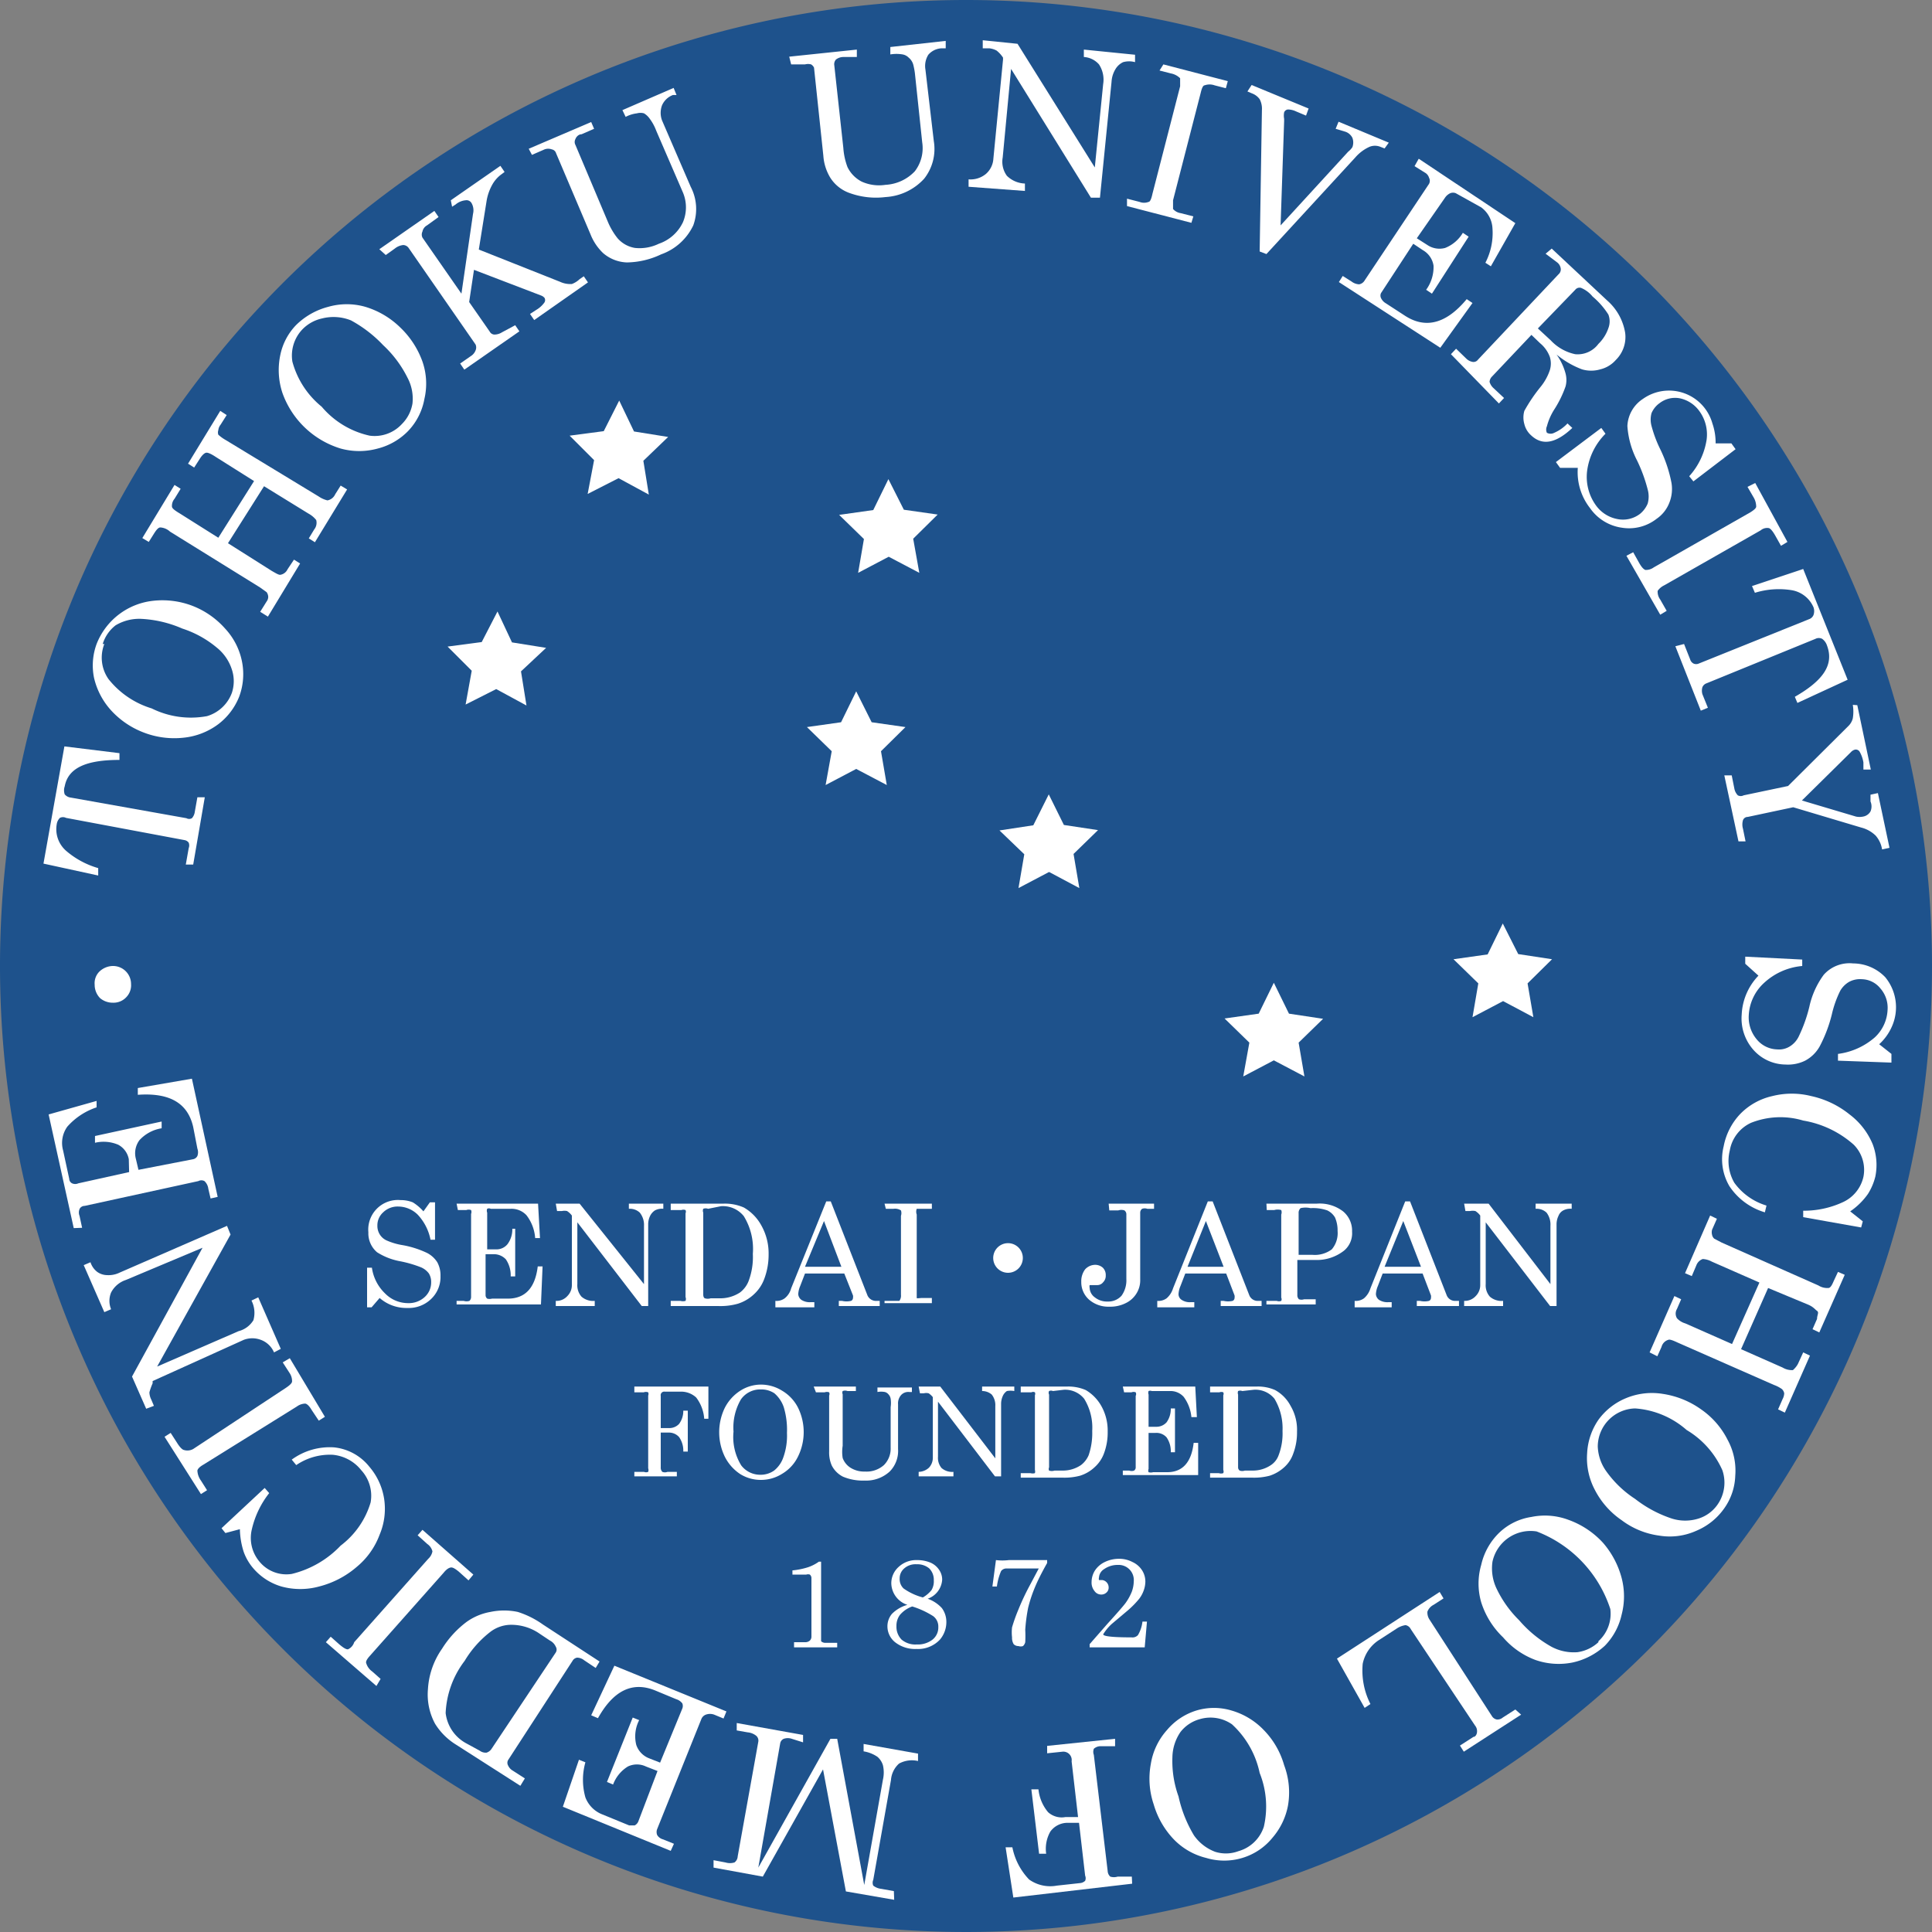 <svg id="レイヤー_1" data-name="レイヤー 1" xmlns="http://www.w3.org/2000/svg" width="60" height="60" viewBox="0 0 60 60"><rect x="0" y="0" width="60" height="60" fill="#808080" stroke="none"/><defs><style>.cls-1{fill:#1e528c;}.cls-2{fill:#fff;}</style></defs><path class="cls-1" d="M60,30A30,30,0,1,1,30,0,30,30,0,0,1,60,30Z"/><path class="cls-2" d="M1.35,26.82,2,23.18l1.71.21,0,.21c-1,0-1.59.23-1.7.82a.38.38,0,0,0,0,.25.29.29,0,0,0,.19.1l3.59.64a.17.17,0,0,0,.17,0,.37.37,0,0,0,.09-.2l.08-.45.23,0L6,26.85l-.23,0,.09-.51a.23.23,0,0,0,0-.17.2.2,0,0,0-.13-.08L2.05,25.4a.21.21,0,0,0-.19,0,.35.35,0,0,0-.1.21.89.89,0,0,0,.29.81,2.64,2.64,0,0,0,1,.54l0,.23Z"/><path class="cls-2" d="M3,20a2.13,2.13,0,0,1,1.74-1.34,2.61,2.61,0,0,1,1.25.16,2.62,2.62,0,0,1,1,.7,2.1,2.1,0,0,1,.52,1,2,2,0,0,1-.08,1.11,2,2,0,0,1-.65.86,2.16,2.16,0,0,1-1.08.42,2.64,2.64,0,0,1-1.26-.17,2.64,2.64,0,0,1-1-.69,2.26,2.26,0,0,1-.52-1A1.93,1.93,0,0,1,3,20Zm.24,0a1.16,1.16,0,0,0,.13,1.09A2.72,2.72,0,0,0,4.71,22a2.74,2.74,0,0,0,1.72.24,1.18,1.18,0,0,0,.77-.72,1.15,1.15,0,0,0,0-.73,1.43,1.43,0,0,0-.47-.68,3.21,3.21,0,0,0-1.07-.59,3.63,3.63,0,0,0-1.26-.3,1.43,1.43,0,0,0-.81.2A1.16,1.16,0,0,0,3.19,20Z"/><path class="cls-2" d="M4.42,16.71l1-1.65.19.12-.19.31a.34.34,0,0,0-.08.24c0,.06.1.13.25.22l1.19.75,1.11-1.76-1.19-.75c-.15-.1-.25-.14-.3-.13s-.12.07-.19.18l-.18.28-.19-.12,1-1.64.2.13-.19.3a.32.32,0,0,0-.07.17.22.22,0,0,0,0,.14,1.22,1.22,0,0,0,.22.16L9.9,15.42a.81.81,0,0,0,.27.12.33.33,0,0,0,.24-.19l.17-.27.2.12-1,1.64-.19-.12.17-.28a.33.33,0,0,0,.06-.29.78.78,0,0,0-.24-.2L8.2,15.1,7.08,16.87l1.36.86c.14.08.22.13.27.12a.3.3,0,0,0,.22-.17l.2-.3.19.12-1,1.65L8.08,19l.2-.32a.24.24,0,0,0,.05-.15.27.27,0,0,0-.05-.14l-.21-.15L5.28,16.51a.49.49,0,0,0-.3-.13c-.06,0-.12.07-.19.18l-.17.27Z"/><path class="cls-2" d="M9.19,10.1a2.21,2.21,0,0,1,1-.57,2.09,2.09,0,0,1,1.16,0,2.63,2.63,0,0,1,1.08.64,2.74,2.74,0,0,1,.69,1.06,2.09,2.09,0,0,1,.06,1.16,1.93,1.93,0,0,1-.51,1,2,2,0,0,1-.94.54,2.16,2.16,0,0,1-1.15,0A2.78,2.78,0,0,1,8.77,12.2a2.26,2.26,0,0,1-.07-1.15A1.89,1.89,0,0,1,9.19,10.1Zm.2.13a1.18,1.18,0,0,0-.31,1,2.71,2.71,0,0,0,.91,1.4,2.71,2.71,0,0,0,1.49.9,1.15,1.15,0,0,0,1-.36,1.17,1.17,0,0,0,.33-.64,1.39,1.39,0,0,0-.16-.81,3.51,3.51,0,0,0-.75-1,4,4,0,0,0-1-.77A1.45,1.45,0,0,0,10,9.89,1.21,1.21,0,0,0,9.39,10.23Z"/><path class="cls-2" d="M11.78,7.74l1.71-1.19.13.19L13.26,7a.28.28,0,0,0-.14.19.22.22,0,0,0,0,.19l1.21,1.74.36-2.48a.45.45,0,0,0-.05-.34.18.18,0,0,0-.18-.08.56.56,0,0,0-.31.13l-.11.07L14,6.22l1.54-1.07.13.19-.12.09a1,1,0,0,0-.27.32,1.55,1.55,0,0,0-.17.5l-.24,1.5,2.52,1a.75.75,0,0,0,.37.07A.71.71,0,0,0,18,8.67l.13-.09.13.19L16.59,9.94l-.13-.19.2-.13a.81.81,0,0,0,.25-.23.14.14,0,0,0,0-.14.26.26,0,0,0-.1-.07l-2.09-.8-.15,1,.64.92a.17.17,0,0,0,.14.09.44.44,0,0,0,.24-.07L16,10.1l.13.19-1.71,1.19-.13-.19.33-.23a.36.36,0,0,0,.15-.18.23.23,0,0,0,0-.18l-2.08-3a.21.21,0,0,0-.17-.09.5.5,0,0,0-.26.11l-.28.2Z"/><path class="cls-2" d="M16.42,4.62l1.94-.83.09.21-.39.17c-.1,0-.17.09-.19.15a.19.19,0,0,0,0,.18l1,2.37a2.17,2.17,0,0,0,.31.53.91.91,0,0,0,.54.3,1.37,1.37,0,0,0,.74-.13,1.29,1.29,0,0,0,.75-.67,1.19,1.19,0,0,0,0-.92l-.83-1.92a1.49,1.49,0,0,0-.2-.37A.58.58,0,0,0,20,3.52a.41.41,0,0,0-.22,0,1,1,0,0,0-.35.11l-.1-.21,1.59-.69.09.22-.11,0a.6.6,0,0,0-.34.32.67.67,0,0,0,0,.47l.89,2.06A1.49,1.49,0,0,1,21.53,7a1.75,1.75,0,0,1-1,.9,2.54,2.54,0,0,1-1.06.25,1.19,1.19,0,0,1-.74-.29,1.63,1.63,0,0,1-.39-.58L17.27,4.76a.17.17,0,0,0-.13-.12.33.33,0,0,0-.23,0l-.39.17Z"/><path class="cls-2" d="M24.51,1.76l2.1-.22,0,.23-.42,0a.38.38,0,0,0-.23.08.22.22,0,0,0-.05.18l.28,2.56a2.09,2.09,0,0,0,.13.6,1,1,0,0,0,.44.45,1.31,1.31,0,0,0,.74.1,1.35,1.35,0,0,0,.91-.42,1.18,1.18,0,0,0,.23-.9l-.22-2.08A2.1,2.1,0,0,0,28.36,2a.43.43,0,0,0-.14-.21.35.35,0,0,0-.19-.1,1.16,1.16,0,0,0-.38,0l0-.23,1.72-.19,0,.23-.12,0a.58.58,0,0,0-.42.2.66.66,0,0,0-.09.46L29,4.38a1.49,1.49,0,0,1-.3,1.17,1.76,1.76,0,0,1-1.2.57A2.4,2.4,0,0,1,26.4,6a1.17,1.17,0,0,1-.62-.49,1.51,1.51,0,0,1-.21-.67l-.29-2.74A.24.24,0,0,0,25.19,2,.37.37,0,0,0,25,2l-.43,0Z"/><path class="cls-2" d="M30.52,1.25l1.08.11L34,5.2l.26-2.59A.86.86,0,0,0,34.13,2a.68.68,0,0,0-.47-.23l0-.23,1.59.16,0,.23a.69.69,0,0,0-.37,0,.55.55,0,0,0-.24.22.85.85,0,0,0-.12.39l-.36,3.6-.28,0-2.48-4-.26,2.75a.74.74,0,0,0,.13.57.84.84,0,0,0,.56.24l0,.23L30.08,5.8l0-.23a.75.75,0,0,0,.54-.17.68.68,0,0,0,.23-.47l.3-3.08,0-.06a.91.91,0,0,0-.2-.22.63.63,0,0,0-.23-.07l-.2,0Z"/><path class="cls-2" d="M36.13,2l2,.52-.06.22-.35-.09a.46.46,0,0,0-.31,0c-.05,0-.09.1-.12.23l-.86,3.34c0,.14,0,.23,0,.27a.39.39,0,0,0,.24.13l.39.1L37,6.92,35,6.4l0-.23.39.1a.38.38,0,0,0,.28,0c.05,0,.09-.11.12-.25l.86-3.34c0-.13,0-.21,0-.25a.55.55,0,0,0-.29-.15l-.35-.09Z"/><path class="cls-2" d="M38.87,2.64l1.77.73-.08.22-.31-.13A.6.6,0,0,0,40,3.4a.14.14,0,0,0-.12.09.53.53,0,0,0,0,.2v.07L39.77,7l2.1-2.29A.61.61,0,0,0,42,4.57a.42.42,0,0,0,0-.29.38.38,0,0,0-.22-.19L41.48,4l.09-.22,1.56.65L43,4.61l-.13-.05a.45.45,0,0,0-.34,0,1.29,1.29,0,0,0-.44.33l-2.76,3-.21-.08.07-4.39a.64.64,0,0,0-.07-.34.52.52,0,0,0-.24-.18l-.14-.06Z"/><path class="cls-2" d="M44.06,4.93l3,2-.76,1.34-.17-.11a2,2,0,0,0,.22-1.07A.86.86,0,0,0,46,6.44L45.21,6a.23.23,0,0,0-.17,0,.4.4,0,0,0-.15.12L44,7.4l.33.21a.67.67,0,0,0,.55.09,1.11,1.11,0,0,0,.55-.47l.18.12L44.47,9.12,44.29,9a1.2,1.2,0,0,0,.23-.75.67.67,0,0,0-.33-.48l-.3-.2-1,1.53a.18.18,0,0,0,0,.16.37.37,0,0,0,.15.16l.6.39c.64.41,1.28.24,1.91-.52l.18.12-1,1.39L41.58,8.76l.12-.19.27.17a.42.42,0,0,0,.24.09.25.25,0,0,0,.17-.12l2-3a.2.2,0,0,0,0-.19.27.27,0,0,0-.13-.16l-.32-.2Z"/><path class="cls-2" d="M48.19,7.72l1.72,1.61a1.7,1.7,0,0,1,.56,1,1,1,0,0,1-.29.85.93.93,0,0,1-.48.29,1,1,0,0,1-.57,0,2.76,2.76,0,0,1-.79-.46,1.84,1.84,0,0,1,.28.59.78.78,0,0,1,0,.4,3.38,3.38,0,0,1-.34.7,1.85,1.85,0,0,0-.24.54.24.24,0,0,0,0,.2.24.24,0,0,0,.23,0,1.24,1.24,0,0,0,.41-.29l.15.14c-.51.48-.93.56-1.28.23a.68.68,0,0,1-.21-.35.74.74,0,0,1,0-.41,5.08,5.08,0,0,1,.5-.74,1.66,1.66,0,0,0,.29-.52.69.69,0,0,0,0-.42,1,1,0,0,0-.3-.42l-.27-.26-1.23,1.3a.25.25,0,0,0-.07.16.42.42,0,0,0,.13.2l.32.3-.16.17L45.06,11l.16-.17.32.31a.37.37,0,0,0,.2.1.17.17,0,0,0,.16-.07l2.5-2.65a.2.2,0,0,0,.07-.18.29.29,0,0,0-.11-.19L48,7.88Zm-.43,2.48.4.37a1.45,1.45,0,0,0,.76.43.8.8,0,0,0,.72-.32,1.24,1.24,0,0,0,.31-.49.59.59,0,0,0,0-.42,2.42,2.42,0,0,0-.49-.56.92.92,0,0,0-.36-.27.17.17,0,0,0-.18.06Z"/><path class="cls-2" d="M53.28,13.77l.49,0,.13.18-1.31,1-.13-.16A2.19,2.19,0,0,0,53,13.66a1.23,1.23,0,0,0-.23-.9,1,1,0,0,0-.6-.39.79.79,0,0,0-.63.15.73.73,0,0,0-.25.31.75.75,0,0,0,0,.4,3.85,3.85,0,0,0,.27.72A4.18,4.18,0,0,1,51.91,15a1.15,1.15,0,0,1-.07.62,1.07,1.07,0,0,1-.39.49,1.39,1.39,0,0,1-1.07.28,1.45,1.45,0,0,1-1-.61A1.81,1.81,0,0,1,49,14.53l-.55,0-.13-.18,1.41-1.06.13.18a2,2,0,0,0-.57,1.15,1.51,1.51,0,0,0,.27,1.07,1.06,1.06,0,0,0,.67.43.87.87,0,0,0,.7-.16.82.82,0,0,0,.24-.32.81.81,0,0,0,0-.44,4.78,4.78,0,0,0-.33-.9,2.72,2.72,0,0,1-.3-1.07,1.06,1.06,0,0,1,.48-.84,1.4,1.4,0,0,1,2.16.76A1.83,1.83,0,0,1,53.28,13.77Z"/><path class="cls-2" d="M54.51,15l1,1.83-.2.12-.18-.32c-.08-.14-.15-.22-.2-.23a.31.31,0,0,0-.25.07l-3,1.71a.52.52,0,0,0-.2.17.41.41,0,0,0,.08.27l.2.35-.2.12-1.05-1.83.21-.11.19.34c.07.12.13.19.19.21a.41.41,0,0,0,.26-.08l3-1.71c.11-.07.17-.12.18-.17a.57.57,0,0,0-.09-.31l-.18-.31Z"/><path class="cls-2" d="M56,17.67l1.38,3.44-1.56.72-.08-.19c.89-.51,1.22-1,1-1.59a.42.42,0,0,0-.15-.21.23.23,0,0,0-.21,0L53,21.22a.22.22,0,0,0-.13.12.39.39,0,0,0,0,.22l.17.42-.22.09-.79-2L52.3,20l.19.48a.21.21,0,0,0,.11.13.2.2,0,0,0,.15,0l3.43-1.38a.23.23,0,0,0,.14-.13.36.36,0,0,0,0-.24.9.9,0,0,0-.67-.53,2.51,2.51,0,0,0-1.15.08l-.09-.21Z"/><path class="cls-2" d="M57.68,21.9l.42,2-.23,0,0-.22a1,1,0,0,0-.12-.34.14.14,0,0,0-.14-.06.26.26,0,0,0-.13.08l-1.52,1.5,1.68.5a.55.55,0,0,0,.22,0,.33.33,0,0,0,.23-.16.4.4,0,0,0,0-.31l0-.21.23-.05.36,1.7-.23.05a.86.86,0,0,0-.2-.43,1,1,0,0,0-.45-.25l-2.11-.63-1.41.3c-.08,0-.13.05-.15.1a.48.48,0,0,0,0,.27l.08.39-.22,0-.44-2.05.23,0,.08.4a.41.41,0,0,0,.11.22.19.19,0,0,0,.18,0l1.38-.29,1.86-1.85a.51.51,0,0,0,.15-.25,1.27,1.27,0,0,0,0-.42Z"/><path class="cls-2" d="M58.36,32.43l.38.3V33l-1.66-.06v-.21a2.16,2.16,0,0,0,1.14-.51,1.24,1.24,0,0,0,.4-.85.91.91,0,0,0-.22-.67.76.76,0,0,0-.58-.29.72.72,0,0,0-.39.08.75.75,0,0,0-.28.28,3.28,3.28,0,0,0-.26.73,4.34,4.34,0,0,1-.38,1,1.12,1.12,0,0,1-.45.44,1.21,1.21,0,0,1-.61.12,1.35,1.35,0,0,1-1-.46,1.47,1.47,0,0,1-.36-1.09,1.86,1.86,0,0,1,.52-1.21l-.41-.37v-.22l1.77.09V30a2,2,0,0,0-1.18.52,1.46,1.46,0,0,0-.48,1,1.06,1.06,0,0,0,.24.75.85.85,0,0,0,.64.32.63.63,0,0,0,.39-.09.74.74,0,0,0,.29-.33,4.59,4.59,0,0,0,.32-.9,2.6,2.6,0,0,1,.45-1,1.07,1.07,0,0,1,.91-.35,1.39,1.39,0,0,1,1,.43,1.47,1.47,0,0,1,.2,1.54A1.63,1.63,0,0,1,58.36,32.43Z"/><path class="cls-2" d="M57.46,37.62l.39.31-.05.19L56,37.8l0-.2a2.88,2.88,0,0,0,1.22-.26,1.14,1.14,0,0,0,.65-.79,1.11,1.11,0,0,0-.3-1A3.14,3.14,0,0,0,56,34.8a2.47,2.47,0,0,0-1.62.07,1.16,1.16,0,0,0-.66.86,1.35,1.35,0,0,0,.14,1,1.91,1.91,0,0,0,1,.71l-.05.21a2,2,0,0,1-1.1-.81,1.65,1.65,0,0,1-.18-1.24,2,2,0,0,1,.51-1,2,2,0,0,1,1-.56,2.47,2.47,0,0,1,1.21,0,2.86,2.86,0,0,1,1.19.57,2.22,2.22,0,0,1,.72.93,1.81,1.81,0,0,1,.08,1,1.83,1.83,0,0,1-.23.54A2.16,2.16,0,0,1,57.46,37.62Z"/><path class="cls-2" d="M57.29,39.59l-.79,1.79-.21-.1.14-.32c0-.12.07-.2,0-.25s-.11-.12-.27-.19L54.91,40l-.84,1.9,1.29.57a.56.56,0,0,0,.32.08s.1-.08.16-.2L56,42l.21.1-.78,1.77-.21-.1.14-.32a.41.41,0,0,0,.05-.18.24.24,0,0,0-.07-.13,1,1,0,0,0-.25-.13l-3-1.32c-.15-.07-.24-.1-.28-.08a.31.31,0,0,0-.21.22l-.13.29L51.23,42,52,40.25l.21.1-.13.3a.28.28,0,0,0,0,.29.57.57,0,0,0,.26.16l1.45.64.85-1.91-1.48-.65a.66.66,0,0,0-.28-.08.33.33,0,0,0-.2.2l-.14.33-.21-.09.78-1.79.21.1-.15.34a.31.31,0,0,0,0,.16.21.21,0,0,0,.07.12l.23.12,3,1.33a.52.52,0,0,0,.31.08c.06,0,.11-.08.16-.2l.14-.3Z"/><path class="cls-2" d="M53.55,46.84a2,2,0,0,1-.87.7,2,2,0,0,1-1.15.15,2.48,2.48,0,0,1-1.17-.48,2.55,2.55,0,0,1-.83-.94,2.1,2.1,0,0,1-.24-1.14,2,2,0,0,1,.36-1.05,2,2,0,0,1,.85-.66,2.1,2.1,0,0,1,1.15-.13,2.74,2.74,0,0,1,1.18.48,2.53,2.53,0,0,1,.82.94,2,2,0,0,1,.24,1.12A1.85,1.85,0,0,1,53.55,46.84Zm-.22-.1a1.19,1.19,0,0,0,.16-1.08,2.75,2.75,0,0,0-1.11-1.25,2.71,2.71,0,0,0-1.6-.67,1.19,1.19,0,0,0-1.16,1.18,1.41,1.41,0,0,0,.27.78,3.32,3.32,0,0,0,.89.85,3.78,3.78,0,0,0,1.14.61,1.38,1.38,0,0,0,.83,0A1.13,1.13,0,0,0,53.33,46.74Z"/><path class="cls-2" d="M49.84,51.11a2.15,2.15,0,0,1-1,.52,2.19,2.19,0,0,1-1.16-.08,2.46,2.46,0,0,1-1-.7A2.58,2.58,0,0,1,46,49.76a2.08,2.08,0,0,1,0-1.16,2,2,0,0,1,.56-1,1.84,1.84,0,0,1,1-.49,2.08,2.08,0,0,1,1.15.09,2.68,2.68,0,0,1,1.07.71A2.73,2.73,0,0,1,50.36,49a2.25,2.25,0,0,1,0,1.15A2,2,0,0,1,49.84,51.11Zm-.2-.14a1.15,1.15,0,0,0,.37-1,3.86,3.86,0,0,0-2.29-2.41,1.21,1.21,0,0,0-1.37.94,1.46,1.46,0,0,0,.12.82,3.48,3.48,0,0,0,.71,1,3.71,3.71,0,0,0,1,.82,1.47,1.47,0,0,0,.81.17A1.2,1.2,0,0,0,49.64,51Z"/><path class="cls-2" d="M47.24,53.25,45.46,54.4l-.12-.19.42-.27c.07,0,.11-.1.11-.15a.27.27,0,0,0-.06-.2l-2-3a.22.22,0,0,0-.16-.12.68.68,0,0,0-.28.11l-.54.35a1.15,1.15,0,0,0-.51.74,2.29,2.29,0,0,0,.24,1.25l-.18.12-.86-1.53,3.19-2.07.12.2-.31.2a.4.4,0,0,0-.19.21.39.39,0,0,0,.06.24l1.94,3a.23.23,0,0,0,.15.11.25.25,0,0,0,.19-.06l.39-.25Z"/><path class="cls-2" d="M38.58,57.7a1.94,1.94,0,0,1-1.12,0,2.09,2.09,0,0,1-1-.57,2.63,2.63,0,0,1-.63-1.09,2.49,2.49,0,0,1-.09-1.26,2.06,2.06,0,0,1,.5-1.05,1.94,1.94,0,0,1,.92-.61,1.89,1.89,0,0,1,1.08,0,2.25,2.25,0,0,1,1,.6,2.56,2.56,0,0,1,.64,1.1A2.4,2.4,0,0,1,40,56.07a2.13,2.13,0,0,1-.48,1A1.91,1.91,0,0,1,38.58,57.7Zm-.12-.21a1.16,1.16,0,0,0,.79-.76,2.8,2.8,0,0,0-.13-1.67,2.84,2.84,0,0,0-.86-1.51,1.17,1.17,0,0,0-1-.16,1.14,1.14,0,0,0-.6.4,1.43,1.43,0,0,0-.25.79,3.23,3.23,0,0,0,.19,1.21A4,4,0,0,0,37.08,57a1.41,1.41,0,0,0,.66.51A1.11,1.11,0,0,0,38.46,57.49Z"/><path class="cls-2" d="M35.16,58.5l-3.69.43-.24-1.56.21,0a2,2,0,0,0,.52,1,1.13,1.13,0,0,0,.86.19l.73-.08a.26.26,0,0,0,.15-.07.2.2,0,0,0,0-.16l-.19-1.64-.39,0a.66.66,0,0,0-.5.27,1.08,1.08,0,0,0-.13.69l-.22,0-.24-2,.22,0a1.31,1.31,0,0,0,.3.71.63.63,0,0,0,.54.15l.39,0-.2-1.73A.26.26,0,0,0,33,54.4l-.48.05,0-.23L34.63,54l0,.23-.46,0a.31.31,0,0,0-.2.08.27.27,0,0,0,0,.19l.43,3.61a.25.25,0,0,0,.08.17.39.39,0,0,0,.23,0l.44,0Z"/><path class="cls-2" d="M27.77,59l-1.5-.26-.71-3.79-1.87,3.33L22.16,58l0-.23.37.07a.48.48,0,0,0,.28,0,.25.25,0,0,0,.1-.19l.64-3.56a.2.2,0,0,0-.06-.18.49.49,0,0,0-.27-.11l-.34-.06,0-.23,2.06.37,0,.23L24.59,54a.39.39,0,0,0-.25,0,.19.19,0,0,0-.11.14L23.55,58l2.24-4L26,54l.84,4.54.58-3.27a1,1,0,0,0,0-.45.56.56,0,0,0-.17-.26,1.05,1.05,0,0,0-.43-.17l0-.23,1.69.3,0,.23a.83.83,0,0,0-.59.08.76.76,0,0,0-.25.51l-.55,3.1a.22.22,0,0,0,0,.18.49.49,0,0,0,.25.1l.39.07Z"/><path class="cls-2" d="M20.83,57.48l-3.35-1.37.5-1.46.2.08a2,2,0,0,0,0,1.09.92.92,0,0,0,.53.53l.83.34c.07,0,.13,0,.17,0a.24.24,0,0,0,.12-.14L20.42,55l-.36-.14a.65.65,0,0,0-.56,0,1.11,1.11,0,0,0-.46.56l-.19-.08.8-2,.2.08a1.1,1.1,0,0,0-.09.77.68.68,0,0,0,.41.42l.33.13.69-1.68a.22.22,0,0,0,0-.16.37.37,0,0,0-.19-.13l-.65-.27c-.71-.29-1.3,0-1.78.86l-.21-.09.72-1.54,3.48,1.42-.09.22-.29-.12a.38.38,0,0,0-.26,0,.24.24,0,0,0-.14.14L20.41,56.8a.25.25,0,0,0,0,.19.3.3,0,0,0,.17.13l.35.14Z"/><path class="cls-2" d="M16.16,55.46l-2-1.28a2,2,0,0,1-.65-.65,1.91,1.91,0,0,1-.22-1.07,2.43,2.43,0,0,1,.44-1.26,3.06,3.06,0,0,1,.76-.83,1.8,1.8,0,0,1,.74-.31,2.06,2.06,0,0,1,.85,0,2.81,2.81,0,0,1,.78.39l1.76,1.15-.12.2-.36-.24a.35.35,0,0,0-.22-.08.2.2,0,0,0-.14.1l-2,3.08a.17.17,0,0,0,0,.17.35.35,0,0,0,.13.15l.39.25ZM14.9,54.37a.31.31,0,0,0,.21.06.29.29,0,0,0,.15-.11l2-3a.17.17,0,0,0,0-.18.39.39,0,0,0-.18-.19l-.33-.22a1.54,1.54,0,0,0-.91-.27,1.07,1.07,0,0,0-.6.21,3.25,3.25,0,0,0-.81.91,2.88,2.88,0,0,0-.59,1.62,1.23,1.23,0,0,0,.62.93Z"/><path class="cls-2" d="M11.69,52.36,10.12,51l.15-.17.27.24c.12.1.21.16.27.15A.36.36,0,0,0,11,51l2.3-2.59a.42.42,0,0,0,.13-.23.39.39,0,0,0-.16-.23l-.3-.27.15-.17,1.58,1.39-.15.18-.3-.27c-.11-.09-.19-.14-.25-.13s-.13.05-.22.16l-2.29,2.58c-.09.1-.13.17-.12.22a.49.49,0,0,0,.19.27l.26.23Z"/><path class="cls-2" d="M7.45,47.49,7,47.61l-.12-.15,1.34-1.25.14.16a2.85,2.85,0,0,0-.54,1.13,1.14,1.14,0,0,0,.24,1,1.08,1.08,0,0,0,1,.38A3.1,3.1,0,0,0,10.58,48a2.61,2.61,0,0,0,.93-1.34,1.17,1.17,0,0,0-.29-1,1.28,1.28,0,0,0-.88-.48,1.85,1.85,0,0,0-1.14.32l-.14-.17a2,2,0,0,1,1.32-.38,1.61,1.61,0,0,1,1.09.6,2,2,0,0,1,.46,1,2.06,2.06,0,0,1-.14,1.11,2.36,2.36,0,0,1-.71,1,2.86,2.86,0,0,1-1.17.61,2.21,2.21,0,0,1-1.17,0,1.83,1.83,0,0,1-.87-.56,1.63,1.63,0,0,1-.3-.51A2.44,2.44,0,0,1,7.45,47.49Z"/><path class="cls-2" d="M6.24,46.4,5.11,44.62l.19-.12.2.31c.08.13.16.21.21.22A.37.37,0,0,0,6,45L8.88,43.1c.12-.08.18-.14.19-.19A.45.45,0,0,0,9,42.65l-.22-.34L9,42.18,10.09,44l-.19.12-.22-.33c-.07-.12-.14-.19-.2-.2a.46.46,0,0,0-.26.09L6.31,45.49c-.12.07-.17.13-.18.18a.57.57,0,0,0,.11.31l.19.3Z"/><path class="cls-2" d="M4.54,43.75l-.44-1,2.19-4-2.38,1a.8.8,0,0,0-.46.39.68.68,0,0,0,0,.52l-.21.09-.64-1.46.21-.09a.61.61,0,0,0,.21.3.54.54,0,0,0,.31.1.78.78,0,0,0,.39-.08l3.33-1.45.11.27-2.28,4.1,2.53-1.1A.76.76,0,0,0,7.87,41a.84.84,0,0,0-.06-.61l.21-.1.7,1.6L8.51,42a.71.71,0,0,0-.41-.39.75.75,0,0,0-.53,0L4.74,42.89l0,.07a2,2,0,0,0-.1.28.53.53,0,0,0,.06.23l.08.19Z"/><path class="cls-2" d="M2.29,38.14l-.78-3.53L3,34.19l0,.2a2.09,2.09,0,0,0-.91.6.87.87,0,0,0-.13.74l.19.88a.16.16,0,0,0,.09.14.23.23,0,0,0,.19,0l1.58-.35L4,36a.64.64,0,0,0-.33-.45,1.16,1.16,0,0,0-.72-.06l0-.21,2.07-.45,0,.21a1.18,1.18,0,0,0-.69.37.68.68,0,0,0-.11.58l.08.34L6,36a.19.19,0,0,0,.13-.1.34.34,0,0,0,0-.23L6,35c-.17-.75-.74-1.07-1.72-1l0-.21,1.68-.29.8,3.67-.22.05-.07-.3a.39.39,0,0,0-.12-.24.2.2,0,0,0-.19,0l-3.53.77c-.08,0-.14.05-.16.1a.28.28,0,0,0,0,.21l.08.37Z"/><path class="cls-2" d="M3.49,30a.56.56,0,0,1,.58.56.53.53,0,0,1-.14.4.54.54,0,0,1-.42.18.61.61,0,0,1-.4-.14.59.59,0,0,1-.17-.42.51.51,0,0,1,.14-.4A.62.62,0,0,1,3.49,30Z"/><polygon class="cls-2" points="26.59 21.47 27.07 22.43 28.12 22.58 27.36 23.33 27.54 24.38 26.59 23.88 25.64 24.38 25.83 23.33 25.06 22.58 26.12 22.43 26.59 21.47"/><polygon class="cls-2" points="32.57 24.67 33.04 25.62 34.1 25.78 33.34 26.52 33.52 27.58 32.58 27.08 31.63 27.58 31.81 26.53 31.04 25.79 32.09 25.63 32.57 24.67"/><polygon class="cls-2" points="39.56 30.52 40.03 31.48 41.09 31.64 40.33 32.38 40.51 33.43 39.56 32.93 38.61 33.43 38.8 32.38 38.03 31.63 39.09 31.48 39.56 30.52"/><polygon class="cls-2" points="46.67 28.68 47.15 29.63 48.2 29.79 47.44 30.54 47.62 31.59 46.68 31.09 45.73 31.59 45.91 30.54 45.14 29.79 46.2 29.64 46.67 28.68"/><polygon class="cls-2" points="27.59 14.88 28.07 15.83 29.12 15.98 28.36 16.73 28.55 17.79 27.6 17.29 26.65 17.79 26.83 16.74 26.06 15.99 27.12 15.84 27.59 14.88"/><polygon class="cls-2" points="19.23 12.44 19.69 13.4 20.75 13.57 19.98 14.31 20.15 15.36 19.21 14.85 18.25 15.34 18.45 14.29 17.69 13.53 18.75 13.39 19.23 12.44"/><polygon class="cls-2" points="15.45 18.99 15.9 19.95 16.96 20.12 16.18 20.85 16.35 21.91 15.41 21.4 14.46 21.88 14.65 20.83 13.9 20.08 14.96 19.94 15.45 18.99"/><path class="cls-2" d="M13.15,37.62l.2-.28h.16V38.5h-.14a1.58,1.58,0,0,0-.4-.78.87.87,0,0,0-.6-.25.64.64,0,0,0-.47.18.54.54,0,0,0-.18.41.5.5,0,0,0,.07.27.49.49,0,0,0,.21.19,2,2,0,0,0,.51.15,3,3,0,0,1,.75.24.82.82,0,0,1,.32.29.85.85,0,0,1,.1.43.94.94,0,0,1-.29.71,1,1,0,0,1-.74.28,1.26,1.26,0,0,1-.86-.31l-.25.29H11.4V39.37h.15a1.37,1.37,0,0,0,.41.8,1,1,0,0,0,.71.3.73.73,0,0,0,.52-.19.61.61,0,0,0,.2-.46.5.5,0,0,0-.07-.27.6.6,0,0,0-.24-.19,3.65,3.65,0,0,0-.65-.19,2,2,0,0,1-.72-.28.77.77,0,0,1-.27-.62.92.92,0,0,1,1-1,1,1,0,0,1,.38.07A1.45,1.45,0,0,1,13.15,37.62Z"/><path class="cls-2" d="M14.18,37.38h2.53l.06,1.07h-.15a1.31,1.31,0,0,0-.27-.71.63.63,0,0,0-.48-.2h-.63a.12.12,0,0,0-.11,0,.16.16,0,0,0,0,.12v1.14h.27a.44.44,0,0,0,.36-.16.76.76,0,0,0,.15-.48H16v1.48h-.14a.88.88,0,0,0-.15-.53.51.51,0,0,0-.38-.16h-.25v1.27a.14.14,0,0,0,.05.11.28.28,0,0,0,.15,0h.49q.81,0,.93-1h.15l-.05,1.18H14.18V40.4h.22a.3.3,0,0,0,.18,0,.17.17,0,0,0,.05-.13V37.7a.16.16,0,0,0,0-.12.21.21,0,0,0-.15,0h-.26Z"/><path class="cls-2" d="M17.26,37.38H18L20,39.88V38.07a.61.61,0,0,0-.13-.41.45.45,0,0,0-.34-.12v-.16H20.6v.16a.46.46,0,0,0-.26.05.43.43,0,0,0-.15.17.6.6,0,0,0-.06.27v2.53h-.2l-2-2.6v1.92a.53.53,0,0,0,.13.39.55.55,0,0,0,.41.13v.16H17.26V40.4a.45.45,0,0,0,.36-.15.48.48,0,0,0,.14-.34V37.75l0,0a.55.55,0,0,0-.15-.14.38.38,0,0,0-.16,0h-.15Z"/><path class="cls-2" d="M20.83,37.38h1.65a1.46,1.46,0,0,1,.62.12,1.43,1.43,0,0,1,.54.55,1.77,1.77,0,0,1,.23.9,2.13,2.13,0,0,1-.14.78,1.21,1.21,0,0,1-.31.46,1.3,1.3,0,0,1-.51.3,2,2,0,0,1-.61.07H20.83V40.4h.3a.3.3,0,0,0,.16,0,.16.16,0,0,0,0-.12V37.68a.12.12,0,0,0,0-.1.18.18,0,0,0-.13,0h-.33Zm1.16.16a.21.21,0,0,0-.15,0,.16.16,0,0,0,0,.12v2.55s0,.09.05.11a.3.3,0,0,0,.18,0h.27a1.12,1.12,0,0,0,.64-.18.82.82,0,0,0,.27-.36,2.11,2.11,0,0,0,.13-.84,1.94,1.94,0,0,0-.28-1.17.83.83,0,0,0-.71-.31Z"/><path class="cls-2" d="M25.66,37.31h.14l1.14,2.92a.29.29,0,0,0,.29.17h.09v.16H26.05V40.4h.1a.61.61,0,0,0,.28,0,.1.1,0,0,0,.06-.09.22.22,0,0,0,0-.08l-.27-.68H25l-.15.39a.74.74,0,0,0-.06.25.24.24,0,0,0,.1.18.48.48,0,0,0,.29.07h.11v.16H24.08V40.4a.43.43,0,0,0,.29-.08.59.59,0,0,0,.2-.31Zm-.07.61L25,39.34h1.13Z"/><path class="cls-2" d="M27.47,37.38h1.47v.16h-.26c-.11,0-.18,0-.21,0a.26.26,0,0,0,0,.18v2.41c0,.1,0,.16,0,.18s.09,0,.18,0h.29v.16H27.47V40.4h.27c.1,0,.16,0,.19,0a.27.27,0,0,0,.05-.19V37.76a.27.27,0,0,0,0-.17.34.34,0,0,0-.23-.05h-.24Z"/><path class="cls-2" d="M31.76,39a.46.46,0,1,1-.91,0,.46.46,0,0,1,.91,0Z"/><path class="cls-2" d="M34.43,37.38h1.41v.16h-.21a.24.24,0,0,0-.16,0,.15.15,0,0,0-.06.13v2.06a.77.77,0,0,1-.11.43.79.79,0,0,1-.34.31,1.06,1.06,0,0,1-.51.11.91.91,0,0,1-.63-.22.72.72,0,0,1-.24-.55.61.61,0,0,1,.12-.39.43.43,0,0,1,.31-.14.36.36,0,0,1,.24.09.32.32,0,0,1,.09.24.28.28,0,0,1-.08.21.23.23,0,0,1-.18.09l-.1,0H33.9l-.06,0a.2.2,0,0,0,0,.09.38.38,0,0,0,.16.29.6.6,0,0,0,.4.13.55.55,0,0,0,.43-.18.82.82,0,0,0,.15-.52v-2a.15.15,0,0,0-.06-.13.3.3,0,0,0-.19,0h-.28Z"/><path class="cls-2" d="M37.51,37.31h.15l1.14,2.92a.28.28,0,0,0,.28.17h.1v.16H37.91V40.4H38a.63.63,0,0,0,.28,0,.1.1,0,0,0,.06-.09.24.24,0,0,0,0-.08l-.26-.68H36.81l-.15.39a.74.74,0,0,0-.06.25.21.21,0,0,0,.1.18.45.45,0,0,0,.28.07h.11v.16H35.94V40.4a.43.43,0,0,0,.29-.08.66.66,0,0,0,.2-.31Zm-.06.61-.57,1.42H38Z"/><path class="cls-2" d="M39.33,37.38H40.9a1.19,1.19,0,0,1,.81.24.78.78,0,0,1,.28.63.7.7,0,0,1-.25.59,1.37,1.37,0,0,1-.88.29h-.57v1.09a.17.17,0,0,0,.05.13.25.25,0,0,0,.16,0h.36v.16H39.33V40.4h.32a.2.2,0,0,0,.14,0,.11.11,0,0,0,0-.1V37.72a.2.2,0,0,0,0-.14.39.39,0,0,0-.22,0h-.23Zm1,1.59h.43a.88.88,0,0,0,.6-.17.78.78,0,0,0,.18-.57,1,1,0,0,0-.08-.42.56.56,0,0,0-.24-.22,1.34,1.34,0,0,0-.52-.07.7.7,0,0,0-.31,0,.2.2,0,0,0-.06.16Z"/><path class="cls-2" d="M43.64,37.31h.15l1.14,2.92a.28.28,0,0,0,.28.17h.1v.16H44V40.4h.1a.61.61,0,0,0,.28,0,.1.1,0,0,0,.06-.09.24.24,0,0,0,0-.08l-.26-.68H42.94l-.15.39a.74.74,0,0,0-.06.25.24.24,0,0,0,.1.18.48.48,0,0,0,.29.07h.1v.16H42.07V40.4a.43.43,0,0,0,.29-.08.66.66,0,0,0,.2-.31Zm-.06.61L43,39.34h1.13Z"/><path class="cls-2" d="M45.47,37.38h.76l1.92,2.5V38.07a.61.61,0,0,0-.12-.41.45.45,0,0,0-.34-.12v-.16h1.12v.16a.46.46,0,0,0-.26.05.32.32,0,0,0-.15.17.6.6,0,0,0-.06.27v2.53h-.2l-2-2.6v1.92a.53.53,0,0,0,.13.39.55.55,0,0,0,.41.13v.16H45.47V40.4a.46.46,0,0,0,.36-.15.48.48,0,0,0,.14-.34V37.75l0,0a.55.55,0,0,0-.15-.14.43.43,0,0,0-.17,0h-.14Z"/><path class="cls-2" d="M19.7,43.06H22l0,1h-.13a1.23,1.23,0,0,0-.25-.66.69.69,0,0,0-.51-.18h-.46a.11.11,0,0,0-.13.13v1h.25a.41.41,0,0,0,.32-.13.67.67,0,0,0,.13-.41h.14v1.27h-.14a.73.73,0,0,0-.13-.45.42.42,0,0,0-.32-.14h-.25v1.08a.18.18,0,0,0,.05.14.22.22,0,0,0,.16,0h.29v.14H19.7v-.14H20a.17.17,0,0,0,.13,0,.16.16,0,0,0,0-.11V43.34a.13.13,0,0,0,0-.1.2.2,0,0,0-.14,0H19.7Z"/><path class="cls-2" d="M23.62,43a1.24,1.24,0,0,1,.67.19,1.29,1.29,0,0,1,.49.52,1.72,1.72,0,0,1,0,1.53,1.26,1.26,0,0,1-.49.53,1.23,1.23,0,0,1-.66.19,1.21,1.21,0,0,1-.64-.18,1.4,1.4,0,0,1-.48-.54,1.74,1.74,0,0,1,0-1.52,1.37,1.37,0,0,1,.48-.53A1.19,1.19,0,0,1,23.62,43Zm0,.15a.73.73,0,0,0-.61.31,1.73,1.73,0,0,0-.23,1,1.68,1.68,0,0,0,.24,1.05.74.74,0,0,0,.59.29.73.73,0,0,0,.43-.13.9.9,0,0,0,.29-.42,2,2,0,0,0,.11-.75,2.44,2.44,0,0,0-.1-.8,1,1,0,0,0-.29-.43A.73.73,0,0,0,23.65,43.15Z"/><path class="cls-2" d="M25.27,43.06h1.31v.14h-.26a.21.21,0,0,0-.15,0,.12.12,0,0,0,0,.1v1.6a1.21,1.21,0,0,0,0,.38.6.6,0,0,0,.24.3.79.79,0,0,0,.45.12.81.81,0,0,0,.59-.2.72.72,0,0,0,.21-.54V43.7a.88.88,0,0,0,0-.26.26.26,0,0,0-.07-.14.21.21,0,0,0-.11-.07.63.63,0,0,0-.23,0v-.14h1.07v.14h-.08a.3.3,0,0,0-.26.1.39.39,0,0,0-.09.28V45a.91.91,0,0,1-.26.7,1.08,1.08,0,0,1-.78.28,1.58,1.58,0,0,1-.67-.12.79.79,0,0,1-.35-.35,1,1,0,0,1-.08-.43V43.34a.12.12,0,0,0,0-.1.2.2,0,0,0-.14,0h-.27Z"/><path class="cls-2" d="M28.53,43.06h.67l1.71,2.23V43.67a.53.53,0,0,0-.11-.36.45.45,0,0,0-.3-.11v-.14h1v.14a.63.63,0,0,0-.23,0,.36.36,0,0,0-.13.16.6.6,0,0,0-.05.24v2.25H30.9l-1.77-2.32v1.71a.49.49,0,0,0,.11.35.5.5,0,0,0,.37.12v.14H28.53v-.14a.49.49,0,0,0,.32-.13.45.45,0,0,0,.12-.31V43.39l0,0a.56.56,0,0,0-.13-.12.33.33,0,0,0-.15,0h-.12Z"/><path class="cls-2" d="M31.7,43.06h1.46a1.36,1.36,0,0,1,.56.11,1.33,1.33,0,0,1,.48.49,1.56,1.56,0,0,1,.2.8,1.85,1.85,0,0,1-.12.69,1.07,1.07,0,0,1-.28.41,1.17,1.17,0,0,1-.46.27,1.88,1.88,0,0,1-.53.06H31.7v-.14H32a.26.26,0,0,0,.14,0,.18.18,0,0,0,0-.1V43.33a.11.11,0,0,0,0-.09.12.12,0,0,0-.11,0H31.7Zm1,.14a.15.15,0,0,0-.12,0,.12.12,0,0,0,0,.11v2.26a.12.12,0,0,0,0,.1.27.27,0,0,0,.17,0H33a1,1,0,0,0,.57-.17.76.76,0,0,0,.24-.31,2.12,2.12,0,0,0,.11-.75,1.71,1.71,0,0,0-.25-1,.76.76,0,0,0-.63-.28Z"/><path class="cls-2" d="M34.87,43.06h2.25l.05.95H37a1.25,1.25,0,0,0-.24-.63.55.55,0,0,0-.43-.18h-.56a.13.13,0,0,0-.1,0,.16.16,0,0,0,0,.11v1h.24a.42.42,0,0,0,.32-.14.71.71,0,0,0,.13-.43h.13V45.1h-.13a.76.76,0,0,0-.13-.46.42.42,0,0,0-.34-.14h-.22v1.12a.13.13,0,0,0,0,.1.24.24,0,0,0,.14,0h.44c.47,0,.75-.3.82-.91h.14l0,1H34.87v-.14h.2a.21.21,0,0,0,.15,0,.12.12,0,0,0,.05-.11V43.35a.12.12,0,0,0,0-.11.17.17,0,0,0-.13,0h-.23Z"/><path class="cls-2" d="M37.58,43.06h1.47a1.31,1.31,0,0,1,.55.11,1.19,1.19,0,0,1,.48.49,1.46,1.46,0,0,1,.2.8,1.85,1.85,0,0,1-.12.69,1,1,0,0,1-.27.41,1.24,1.24,0,0,1-.46.27,1.91,1.91,0,0,1-.54.06H37.58v-.14h.27a.22.22,0,0,0,.14,0,.13.13,0,0,0,0-.1V43.33a.1.1,0,0,0,0-.09.16.16,0,0,0-.12,0h-.29Zm1,.14a.17.17,0,0,0-.13,0,.16.16,0,0,0,0,.11v2.26a.12.12,0,0,0,.05.1.24.24,0,0,0,.16,0h.24a1,1,0,0,0,.57-.17.62.62,0,0,0,.24-.31,1.89,1.89,0,0,0,.12-.75,1.79,1.79,0,0,0-.25-1,.76.76,0,0,0-.64-.28Z"/><path class="cls-2" d="M25.5,48.5v2.39s0,.07,0,.08a.19.19,0,0,0,.13.05H26v.14H24.66V51H25a.21.21,0,0,0,.15-.05.17.17,0,0,0,.05-.13V49a.14.14,0,0,0-.05-.1.18.18,0,0,0-.11,0h-.43v-.13a2.32,2.32,0,0,0,.49-.1,1.29,1.29,0,0,0,.33-.17Z"/><path class="cls-2" d="M28.81,49.65a1.09,1.09,0,0,1,.44.29.72.72,0,0,1,.14.44.84.84,0,0,1-.2.54.93.93,0,0,1-.73.29,1,1,0,0,1-.65-.2.63.63,0,0,1-.25-.5.6.6,0,0,1,.14-.39,1.09,1.09,0,0,1,.48-.28.72.72,0,0,1-.5-.67.68.68,0,0,1,.23-.51.8.8,0,0,1,.57-.21,1.08,1.08,0,0,1,.42.08.62.62,0,0,1,.27.23.53.53,0,0,1,.09.3A.67.67,0,0,1,28.81,49.65Zm-.48.24a.9.9,0,0,0-.38.26.56.56,0,0,0-.11.35.57.57,0,0,0,.16.42.66.66,0,0,0,.47.15.74.74,0,0,0,.49-.15.48.48,0,0,0,.18-.39.4.4,0,0,0-.16-.34A2.7,2.7,0,0,0,28.33,49.89Zm.33-.28a.94.94,0,0,0,.27-.23.53.53,0,0,0,.07-.3.5.5,0,0,0-.14-.37.57.57,0,0,0-.39-.13.53.53,0,0,0-.39.13.4.4,0,0,0-.14.31.4.4,0,0,0,.12.31A1.85,1.85,0,0,0,28.66,49.61Z"/><path class="cls-2" d="M30.93,48.45a1.68,1.68,0,0,0,.4,0h1.19v.09q-.26.46-.39.78a4.32,4.32,0,0,0-.2.61,5.38,5.38,0,0,0-.09.68,3.77,3.77,0,0,1,0,.39.24.24,0,0,1-.07.12.21.21,0,0,1-.14,0,.2.2,0,0,1-.15-.06.38.38,0,0,1-.05-.21,1.38,1.38,0,0,1,0-.31,5.13,5.13,0,0,1,.2-.56,7.45,7.45,0,0,1,.37-.78l.26-.49h-1a.21.21,0,0,0-.17.08,1.77,1.77,0,0,0-.13.48h-.14Z"/><path class="cls-2" d="M34.27,50.74c-.06.07.23.11.87.11a.23.23,0,0,0,.2-.07,1.06,1.06,0,0,0,.14-.42h.14l-.07.8H33.84v-.1l.56-.64c.31-.34.49-.55.55-.63a1.66,1.66,0,0,0,.2-.36,1,1,0,0,0,.06-.32.47.47,0,0,0-.49-.51.73.73,0,0,0-.43.13.33.33,0,0,0-.16.26.15.15,0,0,0,0,.08l.1,0a.23.23,0,0,1,.2.23.2.2,0,0,1-.07.16.23.23,0,0,1-.16.06.25.25,0,0,1-.21-.11.41.41,0,0,1-.09-.28.68.68,0,0,1,.1-.35.75.75,0,0,1,.31-.27,1,1,0,0,1,.43-.1.88.88,0,0,1,.43.1.7.7,0,0,1,.3.26.65.65,0,0,1,.1.36.85.85,0,0,1-.05.26.94.94,0,0,1-.14.26,2.85,2.85,0,0,1-.34.35l-.51.43A1.46,1.46,0,0,0,34.27,50.74Z"/></svg>